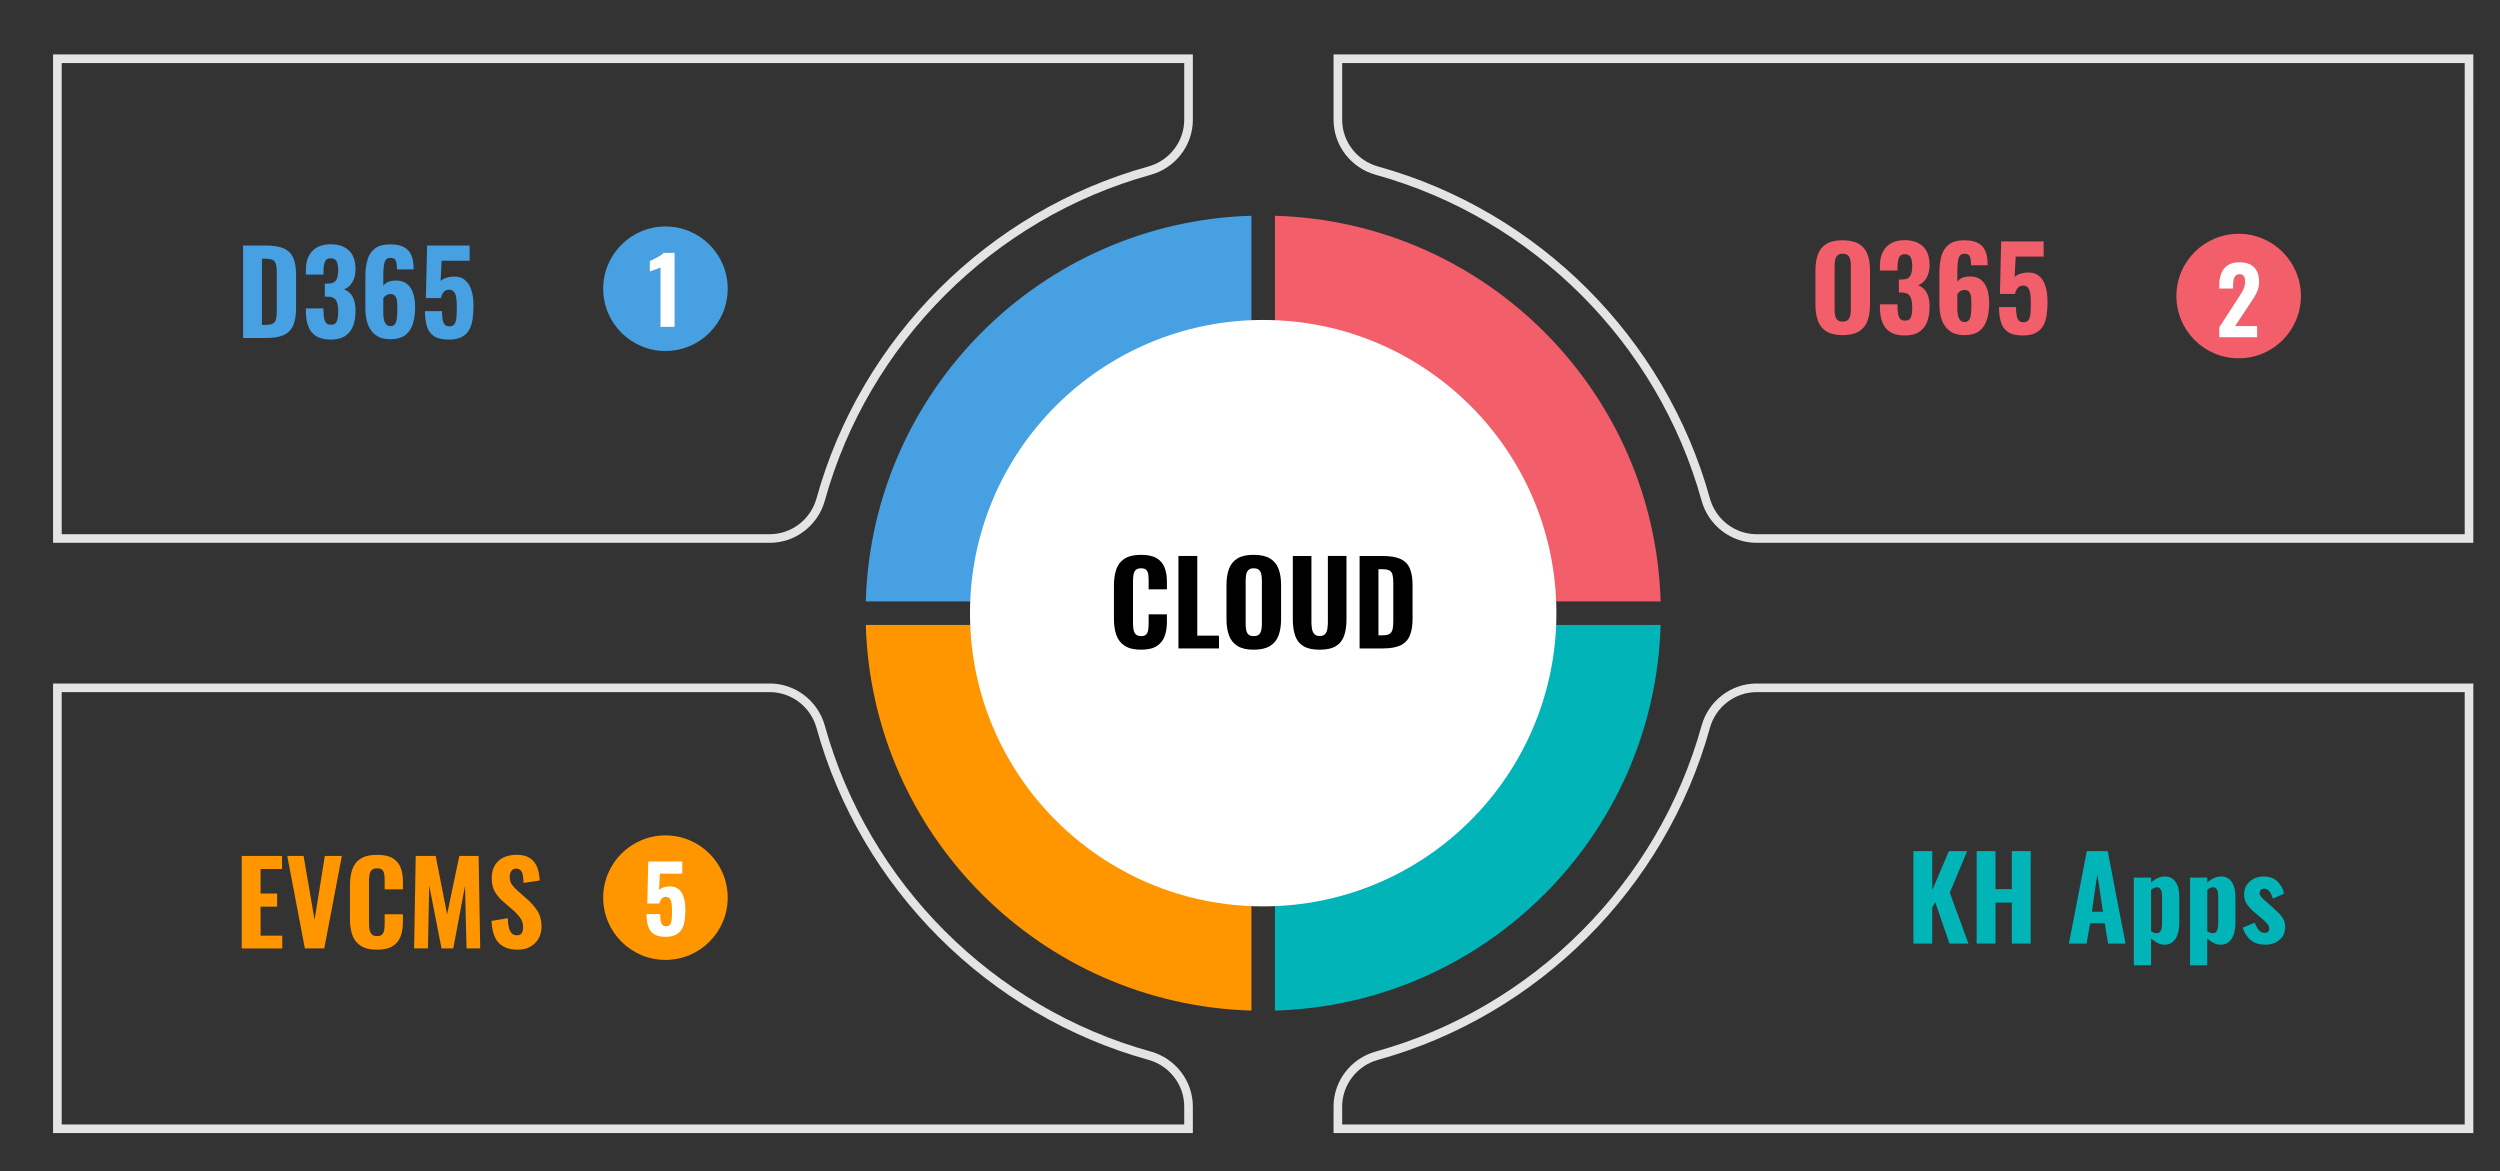 <?xml version="1.0" encoding="utf-8"?>
<!-- Generator: Adobe Illustrator 16.0.0, SVG Export Plug-In . SVG Version: 6.00 Build 0)  -->
<!DOCTYPE svg PUBLIC "-//W3C//DTD SVG 1.1//EN" "http://www.w3.org/Graphics/SVG/1.1/DTD/svg11.dtd">
<svg version="1.1" id="Layer_1" xmlns="http://www.w3.org/2000/svg" xmlns:xlink="http://www.w3.org/1999/xlink" x="0px" y="0px"
	 width="547.473px" height="256.487px" viewBox="0 0 547.473 256.487" enable-background="new 0 0 547.473 256.487"
	 xml:space="preserve">
<rect x="0" y="0" width="547.473" height="256.487" fill="#333333" stroke="none"/>
<g>
	<g>
		<g>
			<path fill="#E4E4E4" d="M168.59,118.871H11.624V61.607h1.89v55.374H168.59c4.736,0,8.938-3.226,10.217-7.845
				c9.721-35.109,37.569-62.958,72.68-72.68c4.619-1.278,7.846-5.479,7.846-10.217V13.804H13.513v63.519h-1.89V11.916h249.598V26.24
				c0,5.583-3.795,10.533-9.23,12.038c-34.474,9.545-61.818,36.89-71.363,71.362C179.124,115.075,174.172,118.871,168.59,118.871z"
				/>
		</g>
	</g>
	<g>
		<g>
			<path fill="#E4E4E4" d="M261.221,248.134H11.624v-43.17h1.89v41.279h245.819v-3.932c0-4.736-3.227-8.938-7.846-10.217
				c-35.109-9.721-62.959-37.57-72.68-72.68c-1.278-4.617-5.48-7.844-10.217-7.844H13.513v55.375h-1.89v-57.264l0,0H168.59
				c5.582,0,10.533,3.795,12.037,9.23c9.545,34.473,36.89,61.816,71.363,71.361c5.436,1.504,9.23,6.455,9.23,12.037V248.134z"/>
		</g>
	</g>
	<g>
		<g>
			<path fill="#E4E4E4" d="M384.665,118.871c-5.583,0-10.533-3.796-12.037-9.23c-9.545-34.473-36.891-61.817-71.363-71.362
				c-5.436-1.505-9.23-6.455-9.23-12.038V11.916h249.598v11.948h-1.89v-10.06H293.922V26.24c0,4.737,3.227,8.938,7.846,10.217
				c35.109,9.722,62.958,37.57,72.68,72.68c1.278,4.619,5.48,7.845,10.217,7.845h155.077v-95.69h1.89v97.58H384.665z"/>
		</g>
	</g>
	<g>
		<g>
			<path fill="#E4E4E4" d="M541.631,248.134H292.034v-5.822c0-5.582,3.795-10.533,9.23-12.037
				c34.473-9.545,61.818-36.889,71.363-71.363c1.504-5.434,6.454-9.229,12.037-9.229h156.967v57.264h-1.89v-55.375H384.665
				c-4.736,0-8.938,3.227-10.217,7.844c-9.722,35.109-37.57,62.959-72.68,72.68c-4.619,1.279-7.846,5.48-7.846,10.217v3.932h245.819
				v-39.645h1.89V248.134z"/>
		</g>
	</g>
	<g>
		<g>
			<path fill="#F25E6A" d="M279.205,47.247v84.452h84.452C362.318,85.66,325.244,48.585,279.205,47.247z"/>
		</g>
		<g>
			<path fill="#47A0E2" d="M189.598,131.699h84.451V47.247C228.01,48.585,190.937,85.66,189.598,131.699z"/>
		</g>
		<g>
			<path fill="#FF9600" d="M274.049,221.306v-84.451h-84.451C190.936,182.892,228.01,219.968,274.049,221.306z"/>
		</g>
		<g>
			<path fill="#00B4B8" d="M279.205,221.306c46.039-1.338,83.114-38.412,84.452-84.451h-84.452V221.306z"/>
		</g>
		<g>
			<circle fill="#FFFFFF" cx="276.627" cy="134.276" r="64.209"/>
		</g>
	</g>
	<g>
		<path fill="#00B4B8" d="M419.016,206.632v-20.25h4.125v8.551l3.65-8.551h4l-3.801,9.1l4.076,11.15h-4.15l-3.125-9.074l-0.65,1.15
			v7.924H419.016z"/>
		<path fill="#00B4B8" d="M432.866,206.632v-20.25h4.125v8.326h3.576v-8.326h4.125v20.25h-4.125v-8.975h-3.576v8.975H432.866z"/>
		<path fill="#00B4B8" d="M453.067,206.632l3.924-20.25h4.576l3.898,20.25h-3.824l-0.725-4.449h-3.201l-0.773,4.449H453.067z
			 M458.09,199.657h2.426l-1.225-8.176L458.09,199.657z"/>
		<path fill="#00B4B8" d="M467.29,211.382v-19.199h3.775v1.074c0.451-0.416,0.938-0.74,1.463-0.975
			c0.525-0.232,1.055-0.35,1.588-0.35c0.582,0,1.074,0.129,1.475,0.387c0.4,0.26,0.725,0.605,0.975,1.037
			c0.25,0.434,0.426,0.918,0.525,1.451s0.15,1.074,0.15,1.625v5.65c0,0.934-0.117,1.758-0.35,2.475
			c-0.234,0.717-0.588,1.283-1.063,1.699c-0.477,0.416-1.088,0.625-1.838,0.625c-0.518,0-1.021-0.125-1.514-0.375
			c-0.49-0.25-0.961-0.574-1.412-0.975v5.85H467.29z M472.315,204.356c0.316,0,0.555-0.096,0.713-0.287s0.271-0.445,0.338-0.762
			s0.1-0.666,0.1-1.051v-6.049c0-0.352-0.033-0.668-0.1-0.951s-0.184-0.512-0.35-0.688c-0.168-0.174-0.393-0.262-0.676-0.262
			c-0.234,0-0.459,0.055-0.676,0.162c-0.217,0.109-0.416,0.246-0.6,0.412v9.051c0.201,0.133,0.4,0.236,0.6,0.313
			C471.866,204.319,472.083,204.356,472.315,204.356z"/>
		<path fill="#00B4B8" d="M479.59,211.382v-19.199h3.775v1.074c0.449-0.416,0.938-0.74,1.461-0.975
			c0.525-0.232,1.055-0.35,1.588-0.35c0.584,0,1.076,0.129,1.475,0.387c0.4,0.26,0.727,0.605,0.977,1.037
			c0.25,0.434,0.424,0.918,0.523,1.451c0.102,0.533,0.15,1.074,0.15,1.625v5.65c0,0.934-0.117,1.758-0.35,2.475
			c-0.234,0.717-0.588,1.283-1.063,1.699s-1.088,0.625-1.838,0.625c-0.516,0-1.021-0.125-1.512-0.375
			c-0.492-0.25-0.963-0.574-1.412-0.975v5.85H479.59z M484.616,204.356c0.316,0,0.553-0.096,0.711-0.287s0.271-0.445,0.338-0.762
			s0.1-0.666,0.1-1.051v-6.049c0-0.352-0.033-0.668-0.1-0.951s-0.184-0.512-0.35-0.688c-0.166-0.174-0.393-0.262-0.676-0.262
			c-0.232,0-0.457,0.055-0.674,0.162c-0.217,0.109-0.418,0.246-0.6,0.412v9.051c0.199,0.133,0.398,0.236,0.6,0.313
			C484.165,204.319,484.381,204.356,484.616,204.356z"/>
		<path fill="#00B4B8" d="M496.09,206.882c-1.25,0-2.279-0.303-3.088-0.912c-0.809-0.607-1.438-1.545-1.887-2.813l2.648-1.1
			c0.25,0.699,0.551,1.246,0.9,1.637c0.35,0.393,0.758,0.588,1.225,0.588c0.352,0,0.613-0.078,0.789-0.238
			c0.174-0.158,0.262-0.379,0.262-0.662c0-0.4-0.133-0.758-0.4-1.074c-0.266-0.316-0.742-0.758-1.424-1.326l-1.352-1.148
			c-0.699-0.602-1.262-1.197-1.688-1.789c-0.424-0.59-0.637-1.328-0.637-2.211c0-0.783,0.195-1.467,0.588-2.051
			c0.391-0.584,0.916-1.037,1.574-1.363c0.658-0.324,1.371-0.486,2.139-0.486c1.182,0,2.152,0.338,2.912,1.012
			c0.758,0.676,1.27,1.588,1.537,2.738l-2.449,1.1c-0.102-0.367-0.234-0.713-0.4-1.037c-0.168-0.326-0.379-0.596-0.639-0.813
			c-0.258-0.217-0.545-0.326-0.861-0.326c-0.301,0-0.543,0.092-0.725,0.275c-0.184,0.184-0.275,0.418-0.275,0.701
			c0,0.299,0.154,0.615,0.463,0.949c0.307,0.334,0.736,0.734,1.287,1.199l1.35,1.201c0.4,0.35,0.791,0.721,1.176,1.111
			c0.383,0.393,0.699,0.826,0.949,1.301s0.375,1.021,0.375,1.637c0,0.834-0.199,1.543-0.6,2.125c-0.4,0.584-0.93,1.025-1.588,1.326
			C497.594,206.731,496.874,206.882,496.09,206.882z"/>
	</g>
	<g>
		<path d="M249.865,142.276c-1.5,0-2.688-0.283-3.563-0.852c-0.875-0.566-1.488-1.354-1.838-2.361s-0.525-2.18-0.525-3.514v-7.274
			c0-1.4,0.176-2.604,0.525-3.613c0.35-1.008,0.963-1.787,1.838-2.337s2.063-0.825,3.563-0.825c1.449,0,2.587,0.242,3.412,0.725
			c0.825,0.484,1.408,1.167,1.75,2.051c0.342,0.883,0.513,1.908,0.513,3.074v1.7h-4v-1.899c0-0.467-0.025-0.904-0.075-1.313
			s-0.188-0.742-0.412-1c-0.226-0.259-0.613-0.388-1.163-0.388s-0.95,0.134-1.2,0.399c-0.25,0.268-0.408,0.613-0.475,1.038
			s-0.1,0.896-0.1,1.412v9.201c0,0.566,0.045,1.063,0.137,1.486c0.092,0.426,0.267,0.75,0.525,0.977
			c0.258,0.225,0.629,0.336,1.112,0.336c0.533,0,0.913-0.129,1.138-0.387s0.366-0.604,0.425-1.037s0.088-0.893,0.088-1.375v-1.975h4
			v1.674c0,1.184-0.167,2.23-0.5,3.139c-0.334,0.908-0.909,1.625-1.726,2.148C252.498,142.013,251.347,142.276,249.865,142.276z"/>
		<path d="M258.065,142.001v-20.25h4.125v17.45h4.75v2.801H258.065z"/>
		<path d="M274.539,142.276c-1.483,0-2.658-0.268-3.524-0.801c-0.867-0.533-1.488-1.295-1.863-2.287s-0.563-2.18-0.563-3.563v-7.55
			c0-1.384,0.188-2.566,0.563-3.55s0.996-1.733,1.863-2.25c0.866-0.517,2.041-0.775,3.524-0.775c1.5,0,2.688,0.263,3.563,0.787
			c0.875,0.525,1.5,1.275,1.875,2.25c0.375,0.976,0.563,2.154,0.563,3.538v7.55c0,1.383-0.188,2.57-0.563,3.563
			s-1,1.754-1.875,2.287S276.039,142.276,274.539,142.276z M274.539,139.3c0.533,0,0.925-0.119,1.175-0.361s0.417-0.566,0.5-0.975
			c0.084-0.408,0.125-0.846,0.125-1.313v-9.576c0-0.467-0.041-0.9-0.125-1.3c-0.083-0.4-0.25-0.721-0.5-0.963
			c-0.25-0.241-0.642-0.362-1.175-0.362c-0.5,0-0.875,0.121-1.125,0.362c-0.25,0.242-0.417,0.563-0.5,0.963
			c-0.083,0.399-0.125,0.833-0.125,1.3v9.576c0,0.467,0.038,0.904,0.112,1.313c0.075,0.408,0.238,0.732,0.488,0.975
			S274.022,139.3,274.539,139.3z"/>
		<path d="M288.989,142.276c-1.533,0-2.725-0.264-3.574-0.789c-0.851-0.523-1.446-1.283-1.788-2.273
			c-0.342-0.992-0.513-2.197-0.513-3.613v-13.85h4.075v14.424c0,0.5,0.038,0.992,0.112,1.477c0.075,0.482,0.242,0.875,0.5,1.174
			c0.259,0.301,0.654,0.451,1.188,0.451c0.551,0,0.954-0.15,1.213-0.451c0.258-0.299,0.421-0.691,0.487-1.174
			c0.066-0.484,0.101-0.977,0.101-1.477V121.75h4.074v13.85c0,1.416-0.171,2.621-0.512,3.613c-0.342,0.99-0.938,1.75-1.788,2.273
			C291.714,142.013,290.522,142.276,288.989,142.276z"/>
		<path d="M297.739,142.001v-20.25h4.949c1.717,0,3.055,0.221,4.013,0.662c0.958,0.442,1.638,1.134,2.038,2.075
			c0.399,0.942,0.6,2.146,0.6,3.612v7.375c0,1.5-0.2,2.734-0.6,3.699c-0.4,0.967-1.071,1.68-2.013,2.139
			c-0.942,0.459-2.255,0.688-3.938,0.688H297.739z M301.864,139.126h0.875c0.766,0,1.313-0.121,1.637-0.363
			c0.325-0.24,0.529-0.6,0.613-1.074c0.083-0.475,0.125-1.063,0.125-1.764v-8.349c0-0.7-0.055-1.263-0.163-1.688
			s-0.325-0.737-0.649-0.938c-0.325-0.2-0.854-0.3-1.588-0.3h-0.85V139.126z"/>
	</g>
	<g>
		<g>
			<path fill="#47A0E2" d="M53.237,74.016v-20.25h4.949c1.717,0,3.055,0.221,4.013,0.662c0.958,0.442,1.638,1.134,2.038,2.075
				c0.399,0.942,0.6,2.146,0.6,3.612v7.375c0,1.5-0.2,2.734-0.6,3.7c-0.4,0.967-1.071,1.68-2.013,2.138
				c-0.942,0.459-2.255,0.688-3.938,0.688H53.237z M57.362,71.141h0.875c0.766,0,1.313-0.121,1.637-0.362
				c0.325-0.241,0.529-0.601,0.613-1.075c0.083-0.475,0.125-1.063,0.125-1.763v-8.35c0-0.7-0.055-1.263-0.163-1.688
				s-0.325-0.737-0.649-0.938c-0.325-0.2-0.854-0.3-1.588-0.3h-0.85V71.141z"/>
			<path fill="#47A0E2" d="M72.437,74.366c-1.351,0-2.422-0.254-3.213-0.762c-0.792-0.509-1.362-1.226-1.713-2.15
				c-0.35-0.925-0.524-1.987-0.524-3.188v-0.725h3.85c0,0.033,0,0.121,0,0.262c0,0.143,0,0.279,0,0.413
				c0.017,0.649,0.071,1.188,0.163,1.612c0.091,0.425,0.254,0.746,0.487,0.963s0.566,0.324,1,0.324c0.45,0,0.783-0.112,1-0.337
				c0.216-0.226,0.366-0.554,0.45-0.987c0.083-0.434,0.125-0.967,0.125-1.601c0-1.017-0.15-1.804-0.45-2.362s-0.9-0.846-1.8-0.862
				c-0.018,0-0.101,0-0.25,0c-0.15,0-0.292,0-0.426,0v-2.851c0.101,0,0.204,0,0.313,0s0.204,0,0.288,0
				c0.899,0,1.513-0.241,1.837-0.725c0.325-0.483,0.488-1.241,0.488-2.275c0-0.8-0.117-1.425-0.351-1.875
				c-0.233-0.449-0.667-0.675-1.3-0.675c-0.634,0-1.05,0.25-1.25,0.75s-0.309,1.142-0.325,1.925c0,0.134,0,0.279,0,0.438
				c0,0.159,0,0.313,0,0.463h-3.85v-1.1c0-1.184,0.216-2.188,0.649-3.013s1.051-1.454,1.851-1.888s1.774-0.65,2.925-0.65
				s2.133,0.209,2.95,0.625c0.816,0.417,1.438,1.025,1.862,1.825s0.638,1.792,0.638,2.976s-0.246,2.166-0.737,2.949
				c-0.492,0.784-1.097,1.284-1.813,1.5c0.5,0.167,0.941,0.442,1.324,0.825c0.384,0.384,0.684,0.896,0.9,1.538
				s0.325,1.438,0.325,2.387c0,1.217-0.175,2.297-0.525,3.238c-0.35,0.941-0.925,1.679-1.725,2.212S73.753,74.366,72.437,74.366z"/>
			<path fill="#47A0E2" d="M85.486,74.292c-1.283,0-2.329-0.288-3.138-0.863c-0.809-0.574-1.399-1.362-1.774-2.362
				s-0.563-2.142-0.563-3.425v-7.2c0-1.316,0.153-2.5,0.462-3.55s0.854-1.875,1.638-2.475c0.783-0.601,1.9-0.9,3.351-0.9
				c1.25,0,2.245,0.196,2.987,0.588c0.741,0.392,1.278,0.971,1.612,1.737c0.333,0.767,0.5,1.708,0.5,2.825
				c0,0.05,0.004,0.104,0.013,0.162c0.008,0.059,0.013,0.112,0.013,0.162h-3.65c0-0.85-0.084-1.482-0.25-1.899
				c-0.167-0.417-0.566-0.625-1.2-0.625c-0.399,0-0.712,0.125-0.938,0.375c-0.225,0.25-0.384,0.671-0.475,1.263
				c-0.092,0.592-0.138,1.404-0.138,2.438v2.074c0.217-0.366,0.554-0.649,1.013-0.85c0.458-0.2,0.987-0.309,1.587-0.325
				c1.066-0.033,1.921,0.204,2.563,0.713s1.104,1.208,1.388,2.1s0.425,1.896,0.425,3.013c0,1.367-0.166,2.584-0.5,3.65
				c-0.333,1.066-0.896,1.896-1.688,2.487C87.932,73.996,86.852,74.292,85.486,74.292z M85.536,71.417
				c0.417,0,0.729-0.142,0.938-0.426c0.209-0.283,0.351-0.683,0.426-1.199c0.074-0.517,0.112-1.142,0.112-1.875
				c0-0.7-0.021-1.313-0.063-1.838c-0.042-0.525-0.171-0.938-0.388-1.237s-0.575-0.45-1.075-0.45c-0.233,0-0.454,0.046-0.662,0.138
				c-0.209,0.092-0.388,0.208-0.538,0.35c-0.149,0.142-0.267,0.288-0.35,0.438v3.226c0,0.5,0.046,0.971,0.138,1.412
				c0.091,0.441,0.254,0.796,0.487,1.063S85.12,71.417,85.536,71.417z"/>
			<path fill="#47A0E2" d="M98.261,74.366c-1.417,0-2.5-0.258-3.25-0.774s-1.263-1.241-1.537-2.175
				c-0.275-0.934-0.413-2.025-0.413-3.275h3.726c0,0.733,0.046,1.35,0.138,1.85c0.091,0.5,0.258,0.875,0.5,1.125
				c0.241,0.25,0.604,0.367,1.087,0.351s0.833-0.2,1.05-0.55c0.217-0.351,0.351-0.851,0.4-1.5c0.05-0.65,0.075-1.417,0.075-2.301
				c0-0.716-0.042-1.35-0.125-1.899c-0.084-0.55-0.246-0.983-0.487-1.3c-0.242-0.316-0.613-0.476-1.113-0.476
				c-0.449,0-0.82,0.159-1.112,0.476s-0.504,0.767-0.638,1.35h-3.3l0.275-11.5h9.3v3.325h-6.125l-0.225,4.475
				c0.199-0.25,0.537-0.466,1.012-0.649c0.476-0.184,0.988-0.292,1.538-0.325c1.05-0.101,1.921,0.1,2.612,0.6
				s1.204,1.237,1.537,2.213c0.334,0.975,0.5,2.162,0.5,3.563c0,1.066-0.066,2.054-0.199,2.962
				c-0.134,0.909-0.393,1.692-0.775,2.351c-0.384,0.658-0.934,1.171-1.65,1.537S99.412,74.366,98.261,74.366z"/>
		</g>
		<g>
			<g>
				<circle fill="#47A0E2" cx="145.728" cy="63.229" r="13.634"/>
			</g>
			<g>
				<path fill="#FFFFFF" d="M144.647,71.578v-13c-0.119,0.066-0.283,0.137-0.49,0.21s-0.43,0.153-0.67,0.24s-0.467,0.167-0.68,0.24
					s-0.381,0.137-0.5,0.189v-2.28c0.16-0.08,0.377-0.187,0.65-0.319c0.273-0.134,0.563-0.28,0.869-0.44s0.598-0.333,0.871-0.52
					s0.482-0.36,0.629-0.521h2.4v16.2H144.647z"/>
			</g>
		</g>
	</g>
	<g>
		<g>
			<path fill="#F25E6A" d="M403.51,73.393c-1.482,0-2.658-0.268-3.523-0.801c-0.867-0.533-1.488-1.295-1.863-2.287
				c-0.375-0.991-0.563-2.179-0.563-3.563v-7.55c0-1.384,0.188-2.566,0.563-3.55s0.996-1.733,1.863-2.25
				c0.865-0.517,2.041-0.775,3.523-0.775c1.5,0,2.688,0.263,3.563,0.787c0.875,0.525,1.5,1.275,1.875,2.25
				c0.375,0.976,0.563,2.154,0.563,3.538v7.55c0,1.384-0.188,2.571-0.563,3.563c-0.375,0.992-1,1.754-1.875,2.287
				S405.01,73.393,403.51,73.393z M403.51,70.417c0.533,0,0.926-0.12,1.176-0.362c0.25-0.241,0.416-0.566,0.5-0.975
				s0.125-0.846,0.125-1.313v-9.575c0-0.467-0.041-0.9-0.125-1.3c-0.084-0.4-0.25-0.721-0.5-0.963
				c-0.25-0.241-0.643-0.362-1.176-0.362c-0.5,0-0.875,0.121-1.125,0.362c-0.25,0.242-0.416,0.563-0.5,0.963
				c-0.082,0.399-0.125,0.833-0.125,1.3v9.575c0,0.467,0.039,0.904,0.113,1.313s0.238,0.733,0.488,0.975
				C402.612,70.297,402.995,70.417,403.51,70.417z"/>
			<path fill="#F25E6A" d="M417.135,73.467c-1.35,0-2.422-0.254-3.213-0.762c-0.791-0.509-1.361-1.226-1.713-2.15
				c-0.35-0.925-0.523-1.987-0.523-3.188v-0.725h3.85c0,0.033,0,0.121,0,0.262c0,0.143,0,0.279,0,0.413
				c0.016,0.649,0.07,1.188,0.162,1.612s0.254,0.746,0.488,0.963c0.232,0.217,0.566,0.324,1,0.324c0.449,0,0.783-0.112,1-0.337
				c0.215-0.226,0.365-0.554,0.449-0.987s0.125-0.967,0.125-1.601c0-1.017-0.15-1.804-0.449-2.362
				c-0.301-0.559-0.9-0.846-1.801-0.862c-0.018,0-0.1,0-0.25,0s-0.291,0-0.426,0v-2.851c0.102,0,0.205,0,0.313,0
				c0.109,0,0.205,0,0.289,0c0.898,0,1.512-0.241,1.836-0.725c0.326-0.483,0.488-1.241,0.488-2.275c0-0.8-0.117-1.425-0.35-1.875
				c-0.234-0.449-0.668-0.675-1.301-0.675s-1.049,0.25-1.25,0.75c-0.199,0.5-0.309,1.142-0.324,1.925c0,0.134,0,0.279,0,0.438
				c0,0.159,0,0.313,0,0.463h-3.85v-1.1c0-1.184,0.215-2.188,0.648-3.013s1.051-1.454,1.852-1.888
				c0.799-0.434,1.773-0.65,2.924-0.65s2.133,0.209,2.951,0.625c0.816,0.417,1.438,1.025,1.861,1.825
				c0.426,0.8,0.639,1.792,0.639,2.976s-0.246,2.166-0.738,2.949c-0.492,0.784-1.096,1.284-1.813,1.5
				c0.5,0.167,0.941,0.442,1.324,0.825c0.385,0.384,0.684,0.896,0.9,1.538s0.326,1.438,0.326,2.387c0,1.217-0.176,2.297-0.525,3.238
				s-0.926,1.679-1.725,2.212C419.51,73.201,418.452,73.467,417.135,73.467z"/>
			<path fill="#F25E6A" d="M430.186,73.393c-1.283,0-2.33-0.288-3.139-0.863c-0.809-0.574-1.398-1.362-1.773-2.362
				s-0.563-2.142-0.563-3.425v-7.2c0-1.316,0.152-2.5,0.461-3.55s0.855-1.875,1.639-2.475c0.783-0.601,1.9-0.9,3.35-0.9
				c1.25,0,2.246,0.196,2.988,0.588c0.74,0.392,1.277,0.971,1.611,1.737s0.5,1.708,0.5,2.825c0,0.05,0.004,0.104,0.014,0.162
				c0.008,0.059,0.012,0.112,0.012,0.162h-3.65c0-0.85-0.084-1.482-0.25-1.899s-0.566-0.625-1.199-0.625
				c-0.4,0-0.713,0.125-0.938,0.375s-0.385,0.671-0.475,1.263c-0.092,0.592-0.139,1.404-0.139,2.438v2.074
				c0.217-0.366,0.555-0.649,1.014-0.85c0.457-0.2,0.986-0.309,1.586-0.325c1.066-0.033,1.922,0.204,2.563,0.713
				c0.643,0.509,1.105,1.208,1.389,2.1s0.424,1.896,0.424,3.013c0,1.367-0.166,2.584-0.5,3.65c-0.332,1.066-0.895,1.896-1.688,2.487
				C432.631,73.097,431.551,73.393,430.186,73.393z M430.235,70.518c0.418,0,0.73-0.142,0.938-0.426
				c0.209-0.283,0.352-0.683,0.426-1.199s0.113-1.142,0.113-1.875c0-0.7-0.021-1.313-0.063-1.838
				c-0.043-0.525-0.172-0.938-0.389-1.237s-0.574-0.45-1.074-0.45c-0.234,0-0.455,0.046-0.662,0.138
				c-0.209,0.092-0.389,0.208-0.539,0.35c-0.148,0.142-0.266,0.288-0.35,0.438v3.226c0,0.5,0.047,0.971,0.139,1.412
				c0.09,0.441,0.254,0.796,0.486,1.063C429.495,70.384,429.819,70.518,430.235,70.518z"/>
			<path fill="#F25E6A" d="M442.959,73.467c-1.416,0-2.5-0.258-3.25-0.774s-1.262-1.241-1.537-2.175s-0.412-2.025-0.412-3.275h3.725
				c0,0.733,0.047,1.35,0.139,1.85c0.09,0.5,0.258,0.875,0.5,1.125c0.24,0.25,0.604,0.367,1.086,0.351
				c0.484-0.017,0.834-0.2,1.051-0.55c0.217-0.351,0.35-0.851,0.4-1.5c0.049-0.65,0.074-1.417,0.074-2.301
				c0-0.716-0.041-1.35-0.125-1.899s-0.246-0.983-0.486-1.3c-0.242-0.316-0.613-0.476-1.113-0.476c-0.449,0-0.82,0.159-1.113,0.476
				c-0.291,0.316-0.504,0.767-0.637,1.35h-3.301l0.275-11.5h9.301v3.325h-6.125l-0.225,4.475c0.199-0.25,0.537-0.466,1.012-0.649
				s0.988-0.292,1.537-0.325c1.051-0.101,1.922,0.1,2.613,0.6s1.203,1.237,1.537,2.213c0.334,0.975,0.5,2.162,0.5,3.563
				c0,1.066-0.066,2.054-0.199,2.962c-0.135,0.909-0.393,1.692-0.775,2.351c-0.385,0.658-0.934,1.171-1.65,1.537
				S444.11,73.467,442.959,73.467z"/>
		</g>
		<g>
			<g>
				<circle fill="#F25E6A" cx="490.24" cy="64.832" r="13.634"/>
			</g>
			<g>
				<g>
					<path fill="#FFFFFF" d="M486.001,73.846v-2.18l3.939-6.061c0.293-0.453,0.57-0.887,0.83-1.3s0.474-0.837,0.641-1.27
						c0.166-0.434,0.25-0.897,0.25-1.391c0-0.52-0.101-0.916-0.301-1.189c-0.199-0.273-0.486-0.41-0.859-0.41
						c-0.4,0-0.707,0.109-0.92,0.33c-0.214,0.22-0.36,0.51-0.44,0.87c-0.08,0.359-0.12,0.753-0.12,1.18v0.76h-3.02v-0.8
						c0-0.96,0.149-1.813,0.449-2.56c0.301-0.747,0.773-1.33,1.421-1.75c0.646-0.421,1.496-0.631,2.55-0.631
						c1.427,0,2.5,0.374,3.22,1.12c0.72,0.747,1.08,1.794,1.08,3.141c0,0.653-0.1,1.257-0.3,1.81c-0.2,0.554-0.464,1.087-0.79,1.6
						c-0.327,0.514-0.677,1.044-1.05,1.591l-3.12,4.699h4.819v2.44H486.001z"/>
				</g>
			</g>
		</g>
	</g>
	<g>
		<g>
			<path fill="#FF9600" d="M52.937,207.696v-20.25h8.824v2.85h-4.699v5.375h3.625v2.875h-3.625v6.352h4.75v2.799H52.937z"/>
			<path fill="#FF9600" d="M66.762,207.696l-3.851-20.25h3.575l2.4,14l2.25-14h3.725l-3.85,20.25H66.762z"/>
			<path fill="#FF9600" d="M82.561,207.972c-1.5,0-2.688-0.283-3.563-0.85s-1.488-1.354-1.838-2.363
				c-0.35-1.008-0.525-2.178-0.525-3.512v-7.275c0-1.4,0.176-2.604,0.525-3.613c0.35-1.008,0.963-1.787,1.838-2.336
				c0.875-0.551,2.063-0.826,3.563-0.826c1.449,0,2.587,0.242,3.412,0.725c0.825,0.484,1.408,1.168,1.75,2.051
				s0.513,1.908,0.513,3.074v1.701h-4v-1.9c0-0.467-0.025-0.904-0.075-1.313s-0.188-0.742-0.412-1
				c-0.226-0.258-0.613-0.387-1.163-0.387s-0.95,0.133-1.2,0.398c-0.25,0.268-0.408,0.613-0.475,1.039
				c-0.066,0.424-0.1,0.895-0.1,1.412v9.199c0,0.566,0.045,1.063,0.137,1.488c0.092,0.424,0.267,0.75,0.525,0.975
				c0.258,0.225,0.629,0.338,1.112,0.338c0.533,0,0.913-0.129,1.138-0.389c0.225-0.258,0.366-0.604,0.425-1.037
				s0.088-0.891,0.088-1.375v-1.975h4v1.676c0,1.184-0.167,2.229-0.5,3.137c-0.334,0.908-0.909,1.625-1.726,2.15
				S84.043,207.972,82.561,207.972z"/>
			<path fill="#FF9600" d="M90.686,207.696l0.35-20.25h4.375l2.5,12.775l2.675-12.775h4.226l0.35,20.25h-3l-0.325-13.725
				l-2.574,13.725h-2.575l-2.7-13.824l-0.275,13.824H90.686z"/>
			<path fill="#FF9600" d="M113.386,207.972c-1.25,0-2.292-0.229-3.125-0.688c-0.834-0.459-1.463-1.15-1.888-2.074
				c-0.425-0.926-0.671-2.105-0.737-3.539l3.55-0.6c0.033,0.834,0.12,1.529,0.263,2.088c0.141,0.559,0.357,0.975,0.649,1.25
				s0.654,0.412,1.088,0.412c0.533,0,0.896-0.166,1.087-0.5c0.191-0.332,0.288-0.717,0.288-1.15c0-0.85-0.204-1.563-0.612-2.137
				c-0.409-0.574-0.946-1.154-1.613-1.738l-2.1-1.824c-0.75-0.633-1.362-1.35-1.838-2.15c-0.475-0.799-0.712-1.783-0.712-2.949
				c0-1.666,0.487-2.945,1.462-3.838c0.976-0.891,2.313-1.338,4.013-1.338c1.017,0,1.851,0.168,2.5,0.5
				c0.65,0.334,1.154,0.779,1.513,1.338s0.608,1.166,0.75,1.824c0.142,0.66,0.229,1.313,0.263,1.963l-3.525,0.525
				c-0.033-0.617-0.087-1.158-0.162-1.625s-0.226-0.834-0.45-1.1c-0.225-0.268-0.563-0.4-1.013-0.4c-0.483,0-0.842,0.18-1.075,0.537
				c-0.233,0.359-0.35,0.754-0.35,1.188c0,0.717,0.162,1.305,0.487,1.764c0.325,0.457,0.771,0.938,1.338,1.438l2.05,1.799
				c0.85,0.734,1.579,1.572,2.188,2.514s0.912,2.104,0.912,3.486c0,0.951-0.217,1.809-0.649,2.576
				c-0.434,0.766-1.038,1.365-1.813,1.799C115.348,207.755,114.436,207.972,113.386,207.972z"/>
		</g>
		<g>
			<g>
				<circle fill="#FF9600" cx="145.728" cy="196.577" r="13.634"/>
			</g>
			<g>
				<path fill="#FFFFFF" d="M145.749,205.151c-1.134,0-2-0.207-2.6-0.621c-0.601-0.412-1.011-0.992-1.23-1.74
					c-0.22-0.746-0.33-1.619-0.33-2.619h2.98c0,0.586,0.036,1.08,0.109,1.48c0.073,0.398,0.207,0.699,0.4,0.898
					c0.193,0.201,0.483,0.295,0.87,0.281s0.666-0.16,0.84-0.441c0.173-0.279,0.28-0.68,0.32-1.199s0.06-1.133,0.06-1.84
					c0-0.572-0.033-1.08-0.1-1.52c-0.067-0.441-0.197-0.787-0.391-1.041c-0.193-0.252-0.489-0.379-0.89-0.379
					c-0.36,0-0.657,0.127-0.89,0.379c-0.233,0.254-0.404,0.613-0.511,1.08h-2.64l0.22-9.199h7.44v2.66h-4.9l-0.18,3.58
					c0.16-0.201,0.43-0.373,0.81-0.521c0.38-0.146,0.79-0.232,1.23-0.26c0.84-0.08,1.536,0.08,2.09,0.48
					c0.553,0.4,0.963,0.99,1.23,1.77c0.266,0.781,0.399,1.73,0.399,2.852c0,0.854-0.054,1.643-0.16,2.369s-0.313,1.354-0.62,1.881
					c-0.307,0.525-0.746,0.936-1.319,1.229S146.668,205.151,145.749,205.151z"/>
			</g>
		</g>
	</g>
</g>
</svg>
